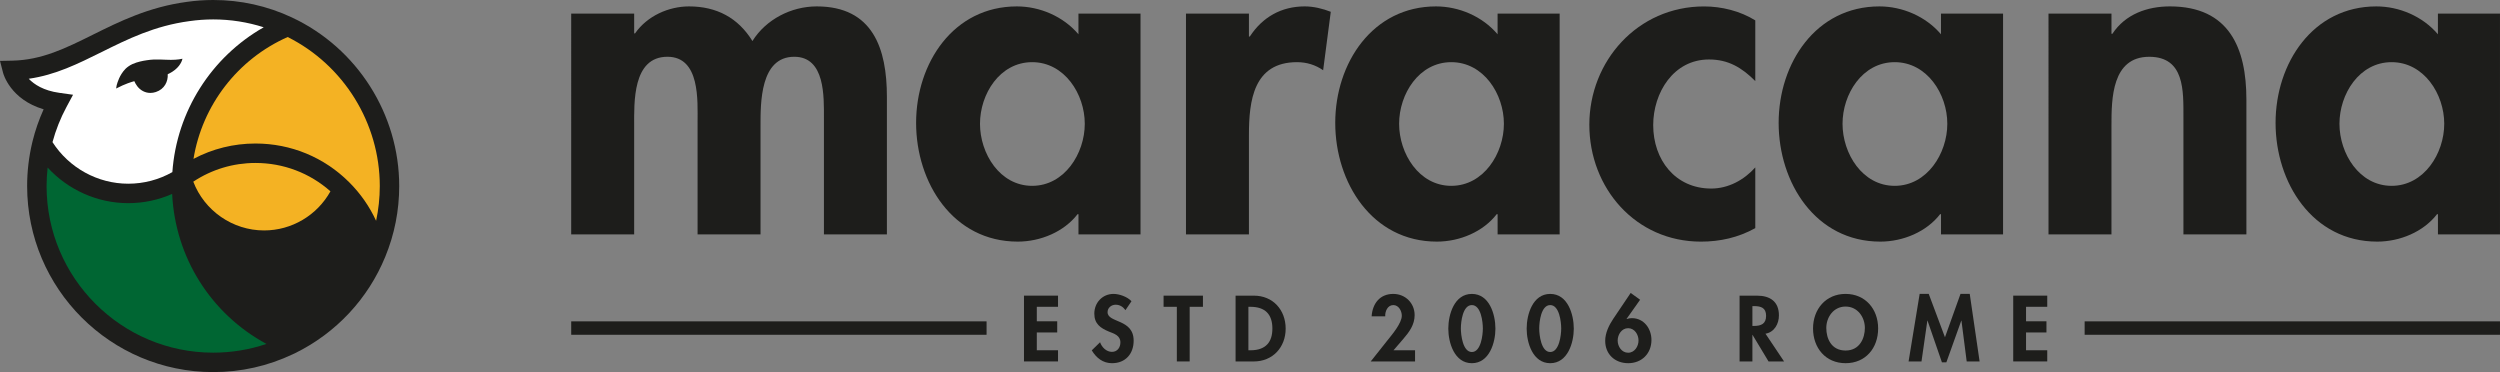 <svg viewBox="0 0 1769.17 263.31" xmlns="http://www.w3.org/2000/svg" data-name="Livello 1" id="Livello_1">
  <rect x="0" y="0" width="1769.17" height="263.31" fill="#808080" stroke="none"/>
  <defs>
    <style>
      .cls-1 {
        fill: #f4b223;
      }

      .cls-1, .cls-2, .cls-3, .cls-4 {
        stroke-width: 0px;
      }

      .cls-2 {
        fill: #fff;
      }

      .cls-3 {
        fill: #063;
      }

      .cls-4 {
        fill: #1d1d1b;
      }
    </style>
  </defs>
  <g>
    <g>
      <path d="M448.78,23.63h.63c8.6-12.41,23.87-19.1,38.19-19.1,19.41,0,34.69,7.96,44.87,24.51,9.55-15.27,27.37-24.51,45.51-24.51,39.79,0,49.65,29.92,49.65,63.97v97.38h-44.56v-82.11c0-15.27.96-43.6-21-43.6-24.19,0-23.87,32.78-23.87,49.01v76.7h-44.55v-79.24c0-15.28,1.91-46.47-21.32-46.47-24.82,0-23.55,32.46-23.55,49.01v76.7h-44.56V9.62h44.56v14Z" class="cls-4"></path>
      <path d="M807.12,165.89h-43.92v-14.32h-.64c-9.55,12.41-26.1,19.41-42.33,19.41-45.83,0-71.93-41.69-71.93-84.02s26.42-82.43,71.29-82.43c16.23,0,32.78,7,43.6,19.73v-14.64h43.92v156.26ZM767.66,87.59c0-21-14.32-43.6-37.24-43.6s-36.91,22.59-36.91,43.6,14,43.92,36.91,43.92,37.24-22.91,37.24-43.92Z" class="cls-4"></path>
      <path d="M883.82,25.85h.64c8.91-13.68,22.28-21.32,38.83-21.32,6.36,0,12.73,1.59,18.46,3.82l-5.41,41.37c-5.41-3.82-11.78-5.73-18.46-5.73-30.87,0-34.05,27.37-34.05,51.56v70.33h-44.55V9.62h44.55v16.23Z" class="cls-4"></path>
      <path d="M1103.73,165.89h-43.92v-14.32h-.64c-9.55,12.41-26.1,19.41-42.33,19.41-45.83,0-71.93-41.69-71.93-84.02s26.41-82.43,71.29-82.43c16.24,0,32.79,7,43.6,19.73v-14.64h43.92v156.26ZM1064.26,87.59c0-21-14.32-43.6-37.23-43.6s-36.92,22.59-36.92,43.6,14.01,43.92,36.92,43.92,37.23-22.91,37.23-43.92Z" class="cls-4"></path>
      <path d="M1242.16,57.36c-9.55-9.55-19.1-15.27-32.78-15.27-25.14,0-39.46,23.55-39.46,46.47,0,24.51,15.6,44.87,41.05,44.87,12.09,0,23.24-6.04,31.19-14.96v42.97c-12.09,6.68-24.83,9.55-38.51,9.55-46.15,0-78.93-37.87-78.93-82.74s34.05-83.7,81.16-83.7c12.41,0,25.46,3.18,36.28,9.87v42.96Z" class="cls-4"></path>
      <path d="M1417.51,165.89h-43.92v-14.32h-.64c-9.55,12.41-26.1,19.41-42.33,19.41-45.83,0-71.93-41.69-71.93-84.02s26.42-82.43,71.29-82.43c16.23,0,32.78,7,43.6,19.73v-14.64h43.92v156.26ZM1378.05,87.59c0-21-14.32-43.6-37.24-43.6s-36.91,22.59-36.91,43.6,14,43.92,36.91,43.92,37.24-22.91,37.24-43.92Z" class="cls-4"></path>
      <path d="M1494.21,23.94h.64c9.23-14,24.83-19.41,40.74-19.41,42.01,0,54.11,29.6,54.11,65.88v95.48h-44.56v-82.74c0-18.78.96-42.96-24.19-42.96-26.42,0-26.73,29.59-26.73,48.37v77.34h-44.56V9.62h44.56v14.32Z" class="cls-4"></path>
      <path d="M1769.17,165.89h-43.92v-14.32h-.64c-9.55,12.41-26.1,19.41-42.33,19.41-45.83,0-71.93-41.69-71.93-84.02s26.42-82.43,71.29-82.43c16.23,0,32.78,7,43.6,19.73v-14.64h43.92v156.26ZM1729.71,87.59c0-21-14.32-43.6-37.24-43.6s-36.91,22.59-36.91,43.6,14,43.92,36.91,43.92,37.24-22.91,37.24-43.92Z" class="cls-4"></path>
    </g>
    <g>
      <path d="M733.71,217.12v10.25h14.45v7.9h-14.45v12.6h15.01v7.9h-24.08v-46.56h24.08v7.9h-15.01Z" class="cls-4"></path>
      <path d="M796.45,219.47c-1.73-2.35-3.95-3.83-6.98-3.83s-5.68,2.22-5.68,5.25c0,7.84,18.46,4.57,18.46,20.2,0,9.32-5.8,15.93-15.31,15.93-6.42,0-11.11-3.7-14.33-9.08l5.87-5.74c1.23,3.58,4.51,6.8,8.4,6.8s5.99-3.15,5.99-6.73c0-4.82-4.45-6.18-8.09-7.6-5.99-2.47-10.37-5.5-10.37-12.72,0-7.72,5.74-13.96,13.58-13.96,4.14,0,9.88,2.04,12.72,5.19l-4.26,6.3Z" class="cls-4"></path>
      <path d="M841.89,255.78h-9.08v-38.66h-9.38v-7.9h27.85v7.9h-9.39v38.66Z" class="cls-4"></path>
      <path d="M874.37,209.22h12.97c13.46,0,22.48,10.07,22.48,23.35s-9.26,23.22-22.54,23.22h-12.9v-46.56ZM883.45,247.88h1.48c11.17,0,15.5-6.17,15.5-15.38,0-10.13-5.19-15.38-15.5-15.38h-1.48v30.75Z" class="cls-4"></path>
      <path d="M1001.39,247.88v7.9h-31.37l11.86-14.95c3.27-4.07,10.13-12.16,10.13-17.41,0-3.33-2.16-7.53-5.99-7.53-4.07,0-5.93,4.44-5.74,7.97h-9.63c.62-8.96,5.74-15.87,15.31-15.87,8.52,0,15.13,6.48,15.13,15.01,0,6.86-3.83,11.98-8.09,16.92l-6.86,7.96h15.25Z" class="cls-4"></path>
      <path d="M1058.26,232.57c0,9.94-4.32,24.45-16.67,24.45s-16.67-14.51-16.67-24.45,4.2-24.58,16.67-24.58,16.67,14.57,16.67,24.58ZM1033.81,232.44c0,4.63,1.36,16.67,7.78,16.67s7.78-12.04,7.78-16.67-1.29-16.55-7.78-16.55-7.78,11.86-7.78,16.55Z" class="cls-4"></path>
      <path d="M1113.72,232.57c0,9.94-4.32,24.45-16.68,24.45s-16.67-14.51-16.67-24.45,4.2-24.58,16.67-24.58,16.68,14.57,16.68,24.58ZM1089.26,232.44c0,4.63,1.36,16.67,7.78,16.67s7.78-12.04,7.78-16.67-1.3-16.55-7.78-16.55-7.78,11.86-7.78,16.55Z" class="cls-4"></path>
      <path d="M1160.65,212.12l-9.57,13.53.13.12c1.05-.43,2.35-.62,3.64-.62,8.52,0,13.83,7.41,13.83,15.44,0,9.57-6.85,16.43-16.43,16.43s-16.3-6.49-16.3-15.81c0-5.56,2.65-11.05,5.68-15.56l12.35-18.34,6.67,4.82ZM1159.53,240.96c0-4.2-2.78-8.71-7.35-8.71s-7.41,4.51-7.41,8.71,2.84,8.65,7.41,8.65,7.35-4.51,7.35-8.65Z" class="cls-4"></path>
      <path d="M1262.53,255.78h-10.99l-11.3-18.77h-.12v18.77h-9.08v-46.56h12.29c9.2,0,15.56,4.08,15.56,14.02,0,5.93-3.27,11.86-9.51,12.91l13.15,19.64ZM1240.12,230.65h1.17c5,0,8.52-1.48,8.52-7.16s-3.65-6.86-8.46-6.86h-1.23v14.02Z" class="cls-4"></path>
      <path d="M1306.06,257.02c-14.2,0-23.03-10.87-23.03-24.58s9.14-24.45,23.03-24.45,23.04,10.62,23.04,24.45-8.83,24.58-23.04,24.58ZM1306.06,216.94c-8.58,0-13.65,7.6-13.65,15.13s3.58,15.99,13.65,15.99,13.65-8.83,13.65-15.99c0-7.53-5.06-15.13-13.65-15.13Z" class="cls-4"></path>
      <path d="M1388.06,226.88h-.12l-10.56,29.52h-3.15l-10.19-29.52h-.12l-4.14,28.9h-9.14l7.84-47.8h6.42l11.49,30.69,10.99-30.69h6.54l6.98,47.8h-9.14l-3.71-28.9Z" class="cls-4"></path>
      <path d="M1433.76,217.12v10.25h14.45v7.9h-14.45v12.6h15.01v7.9h-24.08v-46.56h24.08v7.9h-15.01Z" class="cls-4"></path>
    </g>
    <rect height="9.5" width="293.93" y="227.41" x="404.23" class="cls-4"></rect>
    <rect height="9.5" width="293.93" y="227.41" x="1475.23" class="cls-4"></rect>
  </g>
  <g>
    <path d="M206.63,12.37C189.1,4.16,170.34,0,150.86,0c-6.18,0-12.48.45-18.66,1.33-26.95,3.61-47.88,14-66.35,23.17-19.44,9.66-36.24,17.99-57.16,18.42l-8.69.18,2.17,8.41c.22.85,5.16,18.89,28.71,25.84-3.32,7.33-5.95,14.92-7.85,22.65l-.2.84h0c-2.41,10.07-3.63,20.43-3.63,30.82,0,72.59,59.06,131.66,131.66,131.66,19.73,0,38.69-4.26,56.39-12.65l1.49-.7c29.01-14.24,51.71-38.49,63.9-68.28,6.55-15.89,9.87-32.72,9.87-50.02,0-50.89-29.79-97.71-75.89-119.29Z" class="cls-4"></path>
    <g>
      <path d="M94.6,57.57c-.11.03-.24.08-.35.11l.48-.12s.07-.02.09-.03c-.08.02-.14.02-.22.04Z" class="cls-2"></path>
      <path d="M121.82,137.24c-9.73,4.28-20.28,6.53-31.07,6.53-21.85,0-42.52-9.38-57.04-25.18-.48,4.34-.75,8.7-.75,13.07,0,65.01,52.89,117.9,117.9,117.9,13,0,25.61-2.1,37.69-6.18-39.25-21.24-64.52-61.06-66.73-106.15Z" class="cls-3"></path>
      <path d="M20.36,55.75c3.82,4,10.42,8.37,21.56,9.93l9.78,1.37-4.67,8.69c-4.27,7.94-7.55,16.29-9.88,24.84,11.67,18.21,31.94,29.42,53.62,29.42,11.02,0,21.73-2.84,31.21-8.21,3.03-42.98,27.62-81.47,64.65-102.49-11.49-3.66-23.45-5.56-35.75-5.56-5.54,0-11.19.4-16.78,1.2-24.75,3.31-43.75,12.74-62.12,21.86-16.77,8.33-32.77,16.27-51.61,18.93ZM82.49,60.71s.19-1,.73-2.54c.52-1.56,1.36-3.64,2.8-5.93.71-1.14,1.64-2.35,2.86-3.61,1.26-1.22,3.02-2.45,4.88-3.3,1.86-.83,3.65-1.38,5.28-1.77,1.66-.4,3.21-.71,4.8-.92.82-.1,1.56-.25,2.44-.32.86-.07,1.72-.14,2.58-.2,1.65-.04,3.14-.05,4.56,0,1.38.05,2.71.1,3.97.15,1.25.03,2.44.06,3.53.09,1.1-.01,2.15-.04,3.11-.1.96-.1,1.86-.13,2.57-.25.73-.09,1.42-.26,1.83-.33.45-.07.68-.11.68-.11,0,0-.06.23-.18.67-.17.41-.25,1.06-.68,1.78-.4.76-.91,1.7-1.65,2.61-.73.93-1.67,1.89-2.81,2.82-1.13.89-2.46,1.79-3.91,2.5-.38.2-.79.37-1.18.55.29,5.15-2.25,10.59-8.42,12.62-1.31.43-2.62.64-3.89.64-1.81,0-3.57-.43-5.21-1.29-3.5-1.83-5.3-5.09-6.1-7-.08.02-.15.02-.23.04l-.12.03c-1.26.33-6.13,1.73-12.54,5.1,0,0,.11-1.15.3-1.95Z" class="cls-2"></path>
      <path d="M233.84,135.39c-14.64-12.97-33.28-20.07-53.02-20.07-15.86,0-30.97,4.59-44.04,13.24,7.85,20.54,27.82,34.51,50.12,34.51,19.59,0,37.52-10.73,46.95-27.68Z" class="cls-1"></path>
      <path d="M266.16,156.25c1.71-8.03,2.6-16.24,2.6-24.59,0-44.53-25.49-85.58-65.18-105.46-35.49,15.68-60.49,48.39-66.66,86.24,13.43-7.14,28.36-10.88,43.89-10.88,25.07,0,48.64,9.75,66.34,27.46,7.98,7.97,14.38,17.17,19,27.23Z" class="cls-1"></path>
    </g>
  </g>
</svg>